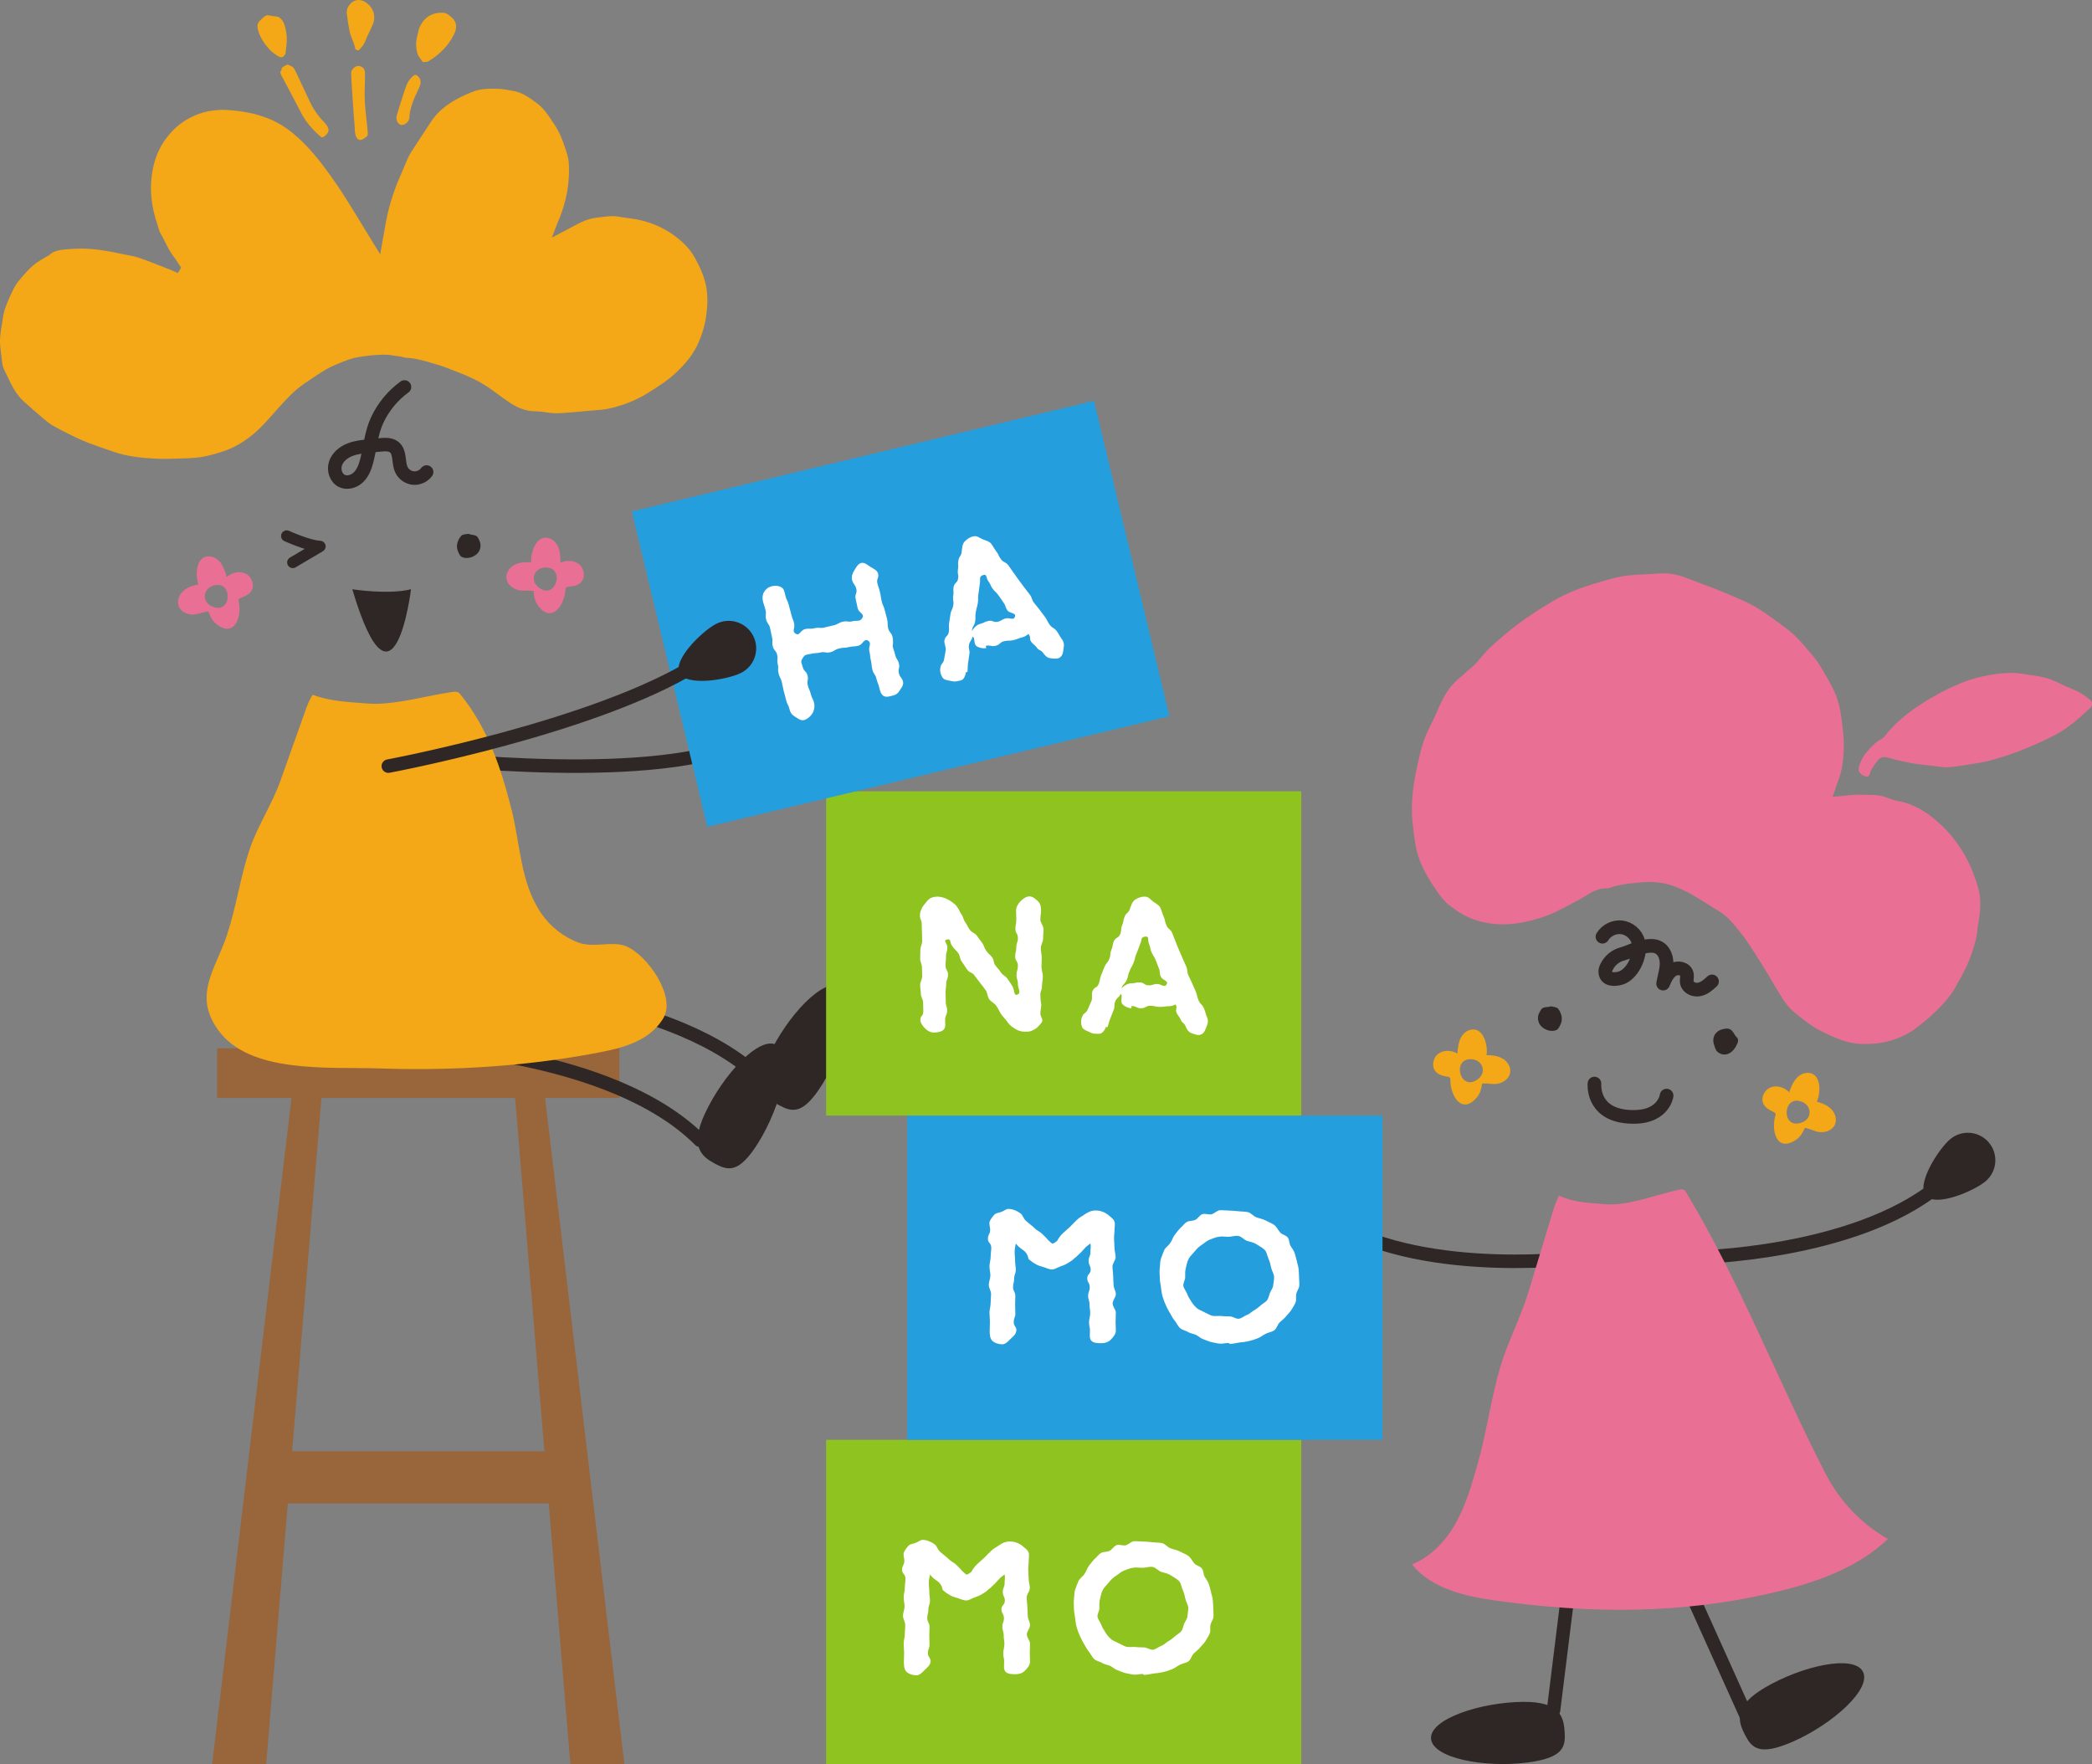 <?xml version="1.0" encoding="UTF-8"?>
<svg id="_レイヤー_2" data-name="レイヤー 2" xmlns="http://www.w3.org/2000/svg" viewBox="0 0 226.433 190.936">
  <rect x="0" y="0" width="226.433" height="190.936" fill="#808080" stroke="none"/>
  <defs>
    <style>
      .cls-1 {
        fill: #8fc31f;
      }

      .cls-1, .cls-2, .cls-3, .cls-4, .cls-5, .cls-6, .cls-7 {
        stroke-width: 0px;
      }

      .cls-2 {
        fill: #99653a;
      }

      .cls-3 {
        fill: #2f2725;
      }

      .cls-4 {
        fill: #259edd;
      }

      .cls-5 {
        fill: #f4a717;
      }

      .cls-8 {
        stroke-width: 1.463px;
      }

      .cls-8, .cls-9, .cls-10, .cls-11 {
        fill: none;
        stroke: #2f2725;
        stroke-linecap: round;
        stroke-linejoin: round;
      }

      .cls-9 {
        stroke-width: 1.48px;
      }

      .cls-10 {
        stroke-width: 1.463px;
      }

      .cls-11 {
        stroke-width: 1.219px;
      }

      .cls-6 {
        fill: #ea6f94;
      }

      .cls-7 {
        fill: #fff;
      }
    </style>
  </defs>
  <g id="_レイヤー_2-2" data-name="レイヤー 2">
    <g>
      <g>
        <rect class="cls-2" x="23.498" y="113.461" width="43.55" height="5.38"/>
        <g>
          <path class="cls-2" d="M31.582,118.591l-8.615,72.345h5.846l6-72.345s-3.538,0-3.231,0Z"/>
          <path class="cls-2" d="M58.965,118.591l8.615,72.345h-5.846s-6-72.345-6-72.345c0,0,3.538,0,3.231,0Z"/>
        </g>
        <rect class="cls-2" x="30.966" y="157.079" width="28.614" height="5.645"/>
      </g>
      <g>
        <path class="cls-3" d="M83.22,114.223c-1.68,3.619-.286,4.659,1.118,5.408s2.587,1.083,4.69-2.31c2.462-3.972,3.82-9.561,1.951-10.559-1.87-.997-5.792,3.225-7.758,7.461Z"/>
        <path class="cls-10" d="M52.001,106.852s21.128.66,30.702,10.234"/>
      </g>
      <g>
        <path class="cls-3" d="M76.287,120.554c-1.68,3.619-.286,4.659,1.118,5.408,1.404.749,2.587,1.083,4.69-2.31,2.462-3.972,3.82-9.561,1.951-10.559-1.87-.997-5.792,3.225-7.758,7.461Z"/>
        <path class="cls-10" d="M45.069,113.183s21.128.66,30.702,10.234"/>
      </g>
      <g>
        <path class="cls-3" d="M80.977,83.989c1.626-.24,2.75-1.753,2.51-3.38-.24-1.626-1.753-2.75-3.38-2.51-1.626.24-5.695,2.189-5.454,3.815s4.698,2.315,6.324,2.075Z"/>
        <path class="cls-10" d="M41.563,81.523s22.519,3.093,35.091.087"/>
      </g>
      <g>
        <path class="cls-10" d="M183.43,136.088s17.125-.248,26.309-7.694"/>
        <path class="cls-3" d="M211.075,123.308c1.256-1.061,3.134-.902,4.195.354,1.061,1.256.902,3.134-.354,4.195-1.256,1.061-5.409,2.822-6.469,1.566s1.373-5.054,2.629-6.115Z"/>
        <path class="cls-10" d="M171.618,136.093s-16.974,2.283-27.156-3.725"/>
        <path class="cls-3" d="M142.388,127.536c-1.399-.863-3.233-.429-4.096.97s-.429,3.233.97,4.096c1.399.863,5.766,1.993,6.63.594.863-1.399-2.104-4.796-3.503-5.66Z"/>
        <line class="cls-10" x1="172.241" y1="152.082" x2="168.151" y2="185.115"/>
        <path class="cls-3" d="M164.894,184.203c3.989-.032,4.36,1.668,4.461,3.255.101,1.588-.085,2.803-4.044,3.313-4.635.597-10.285-.479-10.419-2.594-.134-2.115,5.332-3.938,10.002-3.975Z"/>
        <line class="cls-10" x1="175.93" y1="156.667" x2="189.599" y2="187.015"/>
        <path class="cls-3" d="M191.016,182.668c-3.438,2.024-2.882,3.672-2.152,5.086.73,1.414,1.514,2.361,5.172.763,4.282-1.87,8.576-5.699,7.603-7.582-.972-1.883-6.598-.636-10.623,1.733Z"/>
        <path class="cls-3" d="M168.51,111.46c-.695.365-1.797-.145-1.989-.896-.12-.47-.049-.748.248-1.238.191-.315.48-.321.785-.336.133-.007.275-.089.394-.061.252.059.596.097.719.272.392.558.538,1.191.164,1.838-.089.153-.179.347-.321.422Z"/>
        <path class="cls-3" d="M187.779,112.02c.042.074.094.148.158.203.246.211.212.476.108.721-.101.239-.234.475-.399.675-.515.625-1.262.692-1.79.187-.183-.175-.247-.486-.335-.746-.254-.755.133-1.454.898-1.651.721-.186.972-.071,1.36.613Z"/>
        <path class="cls-6" d="M193.152,172.082c4.097-1.05,8.151-2.608,11.191-5.516-2.891-1.621-5.248-4.14-6.759-7.082-5.18-10.079-9.211-20.643-15.071-30.419-.067-.112-.142-.227-.257-.287-.147-.076-.324-.044-.485-.01-2.173.452-4.172,1.251-6.4,1.532-.591.074-1.208.079-1.807.028-1.661-.141-3.319-.191-4.811-.921-.362.67-.584,1.404-.805,2.132-.835,2.759-1.669,5.518-2.504,8.276-.855,2.826-2.288,5.483-3.092,8.256-.985,3.398-1.458,6.999-2.431,10.426-.612,2.155-1.232,4.333-2.318,6.292s-2.697,3.711-4.781,4.534c2.117,2.631,5.727,3.451,9.072,3.917,10.253,1.428,20.039,1.478,30.058-.865.4-.094.801-.191,1.201-.294Z"/>
        <path class="cls-6" d="M201.901,113.002c-.169,0-.34-.004-.511-.011-1.498-.063-2.869-.69-4.259-1.382-1.067-.531-1.989-1.268-2.998-2.107-.375-.312-.738-.738-1.141-1.341-.35-.524-.677-1.083-.993-1.624-.176-.301-.351-.602-.532-.899l-.109-.179c-.464-.763-.943-1.552-1.438-2.316l-.097-.151c-.418-.646-.85-1.315-1.344-1.931l-.21-.263c-.623-.786-1.268-1.598-2.195-2.159-.369-.223-.734-.453-1.099-.683-.759-.478-1.545-.972-2.357-1.401-1.223-.646-2.32-.987-3.453-1.073-.191-.015-.382-.022-.584-.022-.464,0-.91.038-1.363.08-1.01.093-2.084.217-3.144.606-0,0-.133-.002-.194-.002-.927,0-1.639.438-2.327.862-.219.135-.426.263-.638.374-.226.12-.452.241-.677.362-1.162.626-2.26,1.217-3.48,1.596-1.557.484-2.861.709-4.103.709-.223,0-.446-.008-.664-.023-1.753-.121-3.294-.674-4.58-1.644-.086-.065-.174-.128-.262-.191-.221-.159-.43-.309-.601-.482-.35-.357-.66-.728-.92-1.105-.885-1.281-1.864-2.791-2.276-4.505-.231-.959-.339-1.979-.444-2.965l-.018-.168c-.243-2.291.153-4.506.617-6.558.261-1.155.593-2.488,1.225-3.682.286-.539.535-1.1.776-1.643.212-.477.432-.971.671-1.438.497-.969,1.151-1.773,1.943-2.39.17-.132.323-.276.471-.415.062-.058.124-.116.187-.173l.03-.027.012-.016c.631-.45,1.116-1.023,1.586-1.577.343-.404.666-.786,1.038-1.118.885-.791,1.941-1.709,3.063-2.531,1.039-.761,2.193-1.516,3.529-2.309,1.448-.86,3.15-1.546,5.355-2.16l.315-.088c.752-.212,1.529-.43,2.293-.527.704-.089,1.435-.124,2.142-.157.486-.023.99-.047,1.486-.088.145-.012.288-.018.43-.018.828,0,1.68.189,2.762.612.475.186.952.365,1.429.543.632.237,1.286.482,1.919.739.933.378,2.031.834,3.094,1.348.542.262,1.121.608,1.822,1.09,1.084.745,1.893,1.337,2.623,1.922.741.593,1.35,1.309,1.994,2.067.124.146.248.292.373.437.878,1.018,1.492,2.168,2.142,3.385l.1.186c.49.915.81,1.97.979,3.224.151,1.118.322,2.385.266,3.625-.041.933-.149,2.153-.615,3.314-.097.24-.175.48-.258.734-.038.116-.077.234-.119.357l-.208.608.641-.052c.278-.023.545-.052.804-.08.465-.05.904-.098,1.325-.098.059,0,.117.001.176.003.206.007.413.009.62.012.882.01,1.715.02,2.5.374.362.163.742.244,1.11.321.204.043.397.084.583.137,1.449.417,2.772,1.245,4.163,2.606,1.777,1.737,3.019,3.869,3.798,6.517.33,1.123.347,2.361.053,3.898-.057.301-.094.574-.113.834-.053.751-.284,1.461-.529,2.213l-.109.338c-.372,1.163-.987,2.255-1.581,3.311l-.21.373c-.371.664-.91,1.352-1.647,2.104-.722.736-1.555,1.464-2.475,2.164-1.558,1.184-3.432,1.785-5.572,1.785h0Z"/>
        <path class="cls-6" d="M202.071,84.063c-.06,0-.131-.015-.209-.046-.652-.254-.817-.603-.587-1.247.195-.546.413-.953.666-1.245l.085-.098c.491-.567.954-1.103,1.59-1.418.187-.093.311-.249.401-.363,1.385-1.74,3.23-3.173,5.979-4.645,1.721-.921,3.195-1.494,4.642-1.8,1.195-.253,2.109-.366,2.964-.366.476,0,.92.036,1.356.108.265.044.533.082.8.12.8.113,1.554.219,2.268.501.381.151.765.332,1.136.508.203.096.407.192.612.285.157.071.317.137.477.203.307.127.598.246.863.4.463.27.864.562,1.191.87.082.078.13.204.13.346,0,.165-.063.322-.169.422-1.184,1.114-2.466,2.264-3.963,3.026-2.255,1.147-4.512,2.037-6.706,2.645-.832.23-1.72.363-2.578.492-.304.046-.608.091-.911.141-.323.053-.661.083-1.019.115-.163.015-.331.03-.505.047l-.773-.096c-.654-.082-1.334-.166-2.016-.239-1.207-.129-2.411-.445-3.575-.751l-.052-.014c-.057-.015-.118-.022-.182-.022-.213,0-.503.089-.674.287-.23.267-.447.57-.704.983-.089.143-.137.291-.18.422-.021.063-.041.127-.067.187-.108.243-.234.243-.288.243Z"/>
        <path class="cls-9" d="M173.447,101.386c.424-.704,1.283-1.119,2.098-1.012.815.107,1.539.728,1.767,1.518.248.855.003,1.82-.409,2.584-.301.558-.844,1.189-1.463,1.378-.62.189-1.642.252-1.689-.662-.01-.185.057-.365.139-.531.348-.707.951-1.207,1.696-1.409.735-.199,1.419-.59,2.173-.754.603-.131,1.271-.227,1.806.08.606.348.846,1.12.82,1.819-.026.699-.262,1.372-.371,2.063.24-.567.511-1.171,1.038-1.49.527-.319,1.378-.155,1.523.444.073.303-.049.625.006.932.1.551.762.851,1.313.75s1.003-.486,1.408-.873"/>
        <path class="cls-5" d="M190.882,119.513c.209.395.623.633,1.031.814.101.045.213.098.254.201.033.084.008.178-.017.265-.451,1.574.141,3.998,2.262,2.564.447-.302.736-.787.947-1.283.604.092,1.115.452,1.729.469.532.015,1.101-.189,1.405-.613.033-.046.063-.095.089-.146.281-.546.085-1.246-.333-1.695-.418-.449-1.013-.69-1.605-.851.466-.985.518-3.242-1.123-3.111-.493.039-.929.36-1.224.757-.295.397-.471.868-.642,1.332-.514-.53-1.336-.793-2.02-.516-.684.276-1.097,1.161-.752,1.813ZM195.036,119.251c.005.002.011.004.016.006,1.06.435,1.105,1.78.032,2.214-2.324.941-2.19-3.066-.049-2.221Z"/>
        <path class="cls-5" d="M155.421,116.02c.307.324.77.442,1.212.508.11.016.232.037.298.126.054.072.056.17.055.26-.013,1.637,1.208,3.813,2.867,1.864.349-.411.498-.956.569-1.491.607-.074,1.195.136,1.791-.012.516-.128,1.01-.477,1.189-.968.019-.053.035-.108.047-.165.124-.601-.252-1.223-.775-1.544-.523-.321-1.161-.393-1.775-.39.184-1.074-.37-3.262-1.916-2.696-.465.17-.799.596-.977,1.058-.178.462-.221.963-.262,1.456-.637-.372-1.5-.405-2.085.044-.585.449-.745,1.413-.238,1.949ZM159.352,114.653c.006.001.012.001.017.002,1.138.135,1.542,1.418.625,2.124-1.986,1.53-2.932-2.366-.642-2.126Z"/>
        <path class="cls-9" d="M180.389,118.584s-.325,2.603-4.23,2.278c-3.905-.325-3.579-3.579-3.579-3.579"/>
      </g>
      <g>
        <path class="cls-3" d="M49.907,60.234c.657.409,1.777-.012,2.021-.737.152-.454.102-.732-.154-1.235-.165-.324-.448-.35-.747-.388-.13-.016-.264-.108-.383-.089-.252.04-.593.052-.727.215-.426.521-.616,1.132-.295,1.795.076.157.151.354.285.438Z"/>
        <g>
          <path class="cls-5" d="M9.612,47.95c-.217-.084-.433-.171-.646-.262-1.126-.482-2.23-1.067-3.177-1.578-.371-.2-.722-.496-1.062-.782l-.11-.092c-.627-.526-1.288-1.103-2.021-1.764-.576-.519-1.058-1.206-1.515-2.16-.085-.178-.173-.355-.26-.531-.14-.282-.28-.563-.409-.85-.075-.167-.129-.35-.155-.529-.056-.391-.102-.784-.147-1.177-.024-.207-.048-.414-.074-.62-.101-.818.021-1.636.154-2.404.028-.164.053-.329.078-.495.068-.453.132-.88.269-1.275.263-.756.612-1.552,1.037-2.367.2-.383.512-.743.813-1.091l.093-.107c.543-.63,1.023-1.127,1.598-1.509.238-.158.482-.301.74-.452.1-.059.2-.117.3-.177.048-.016.12-.045.188-.109.576-.541,1.332-.595,2.134-.653l.263-.019c1.548-.122,3.18.032,5.29.5.231.051.464.095.698.138.456.085.887.164,1.297.302.462.154.95.332,1.582.576.283.109.566.22.848.332.284.112.568.224.853.334l.05.019c.142.055.279.117.417.179.068.031.137.062.205.092l.311.136.349-.598-.134-.198c-.069-.103-.137-.206-.204-.31-.153-.235-.311-.478-.49-.709-.373-.482-.644-1.021-.93-1.593-.165-.329-.336-.67-.528-.998-.069-.118-.112-.276-.157-.443-.029-.107-.058-.215-.094-.318-.709-2.036-.897-3.94-.574-5.821.24-1.399.747-2.614,1.508-3.612.762-.998,1.611-1.726,2.596-2.224,1.266-.641,2.575-.91,4-.825,1.645.099,3.066.387,4.343.88l.148.058c.924.372,1.822.916,2.67,1.619,1.617,1.341,2.884,2.973,4.012,4.538,1.145,1.587,2.179,3.286,3.18,4.93l.144.237c.346.569.695,1.136,1.049,1.712l1.013,1.649.31-1.775c.098-.57.196-1.133.301-1.695.323-1.725.854-3.427,1.579-5.058.119-.267.231-.538.342-.808.118-.286.237-.573.364-.856.128-.286.286-.619.482-.924.494-.769.998-1.532,1.501-2.296l.636-.967c.681-1.037,1.666-1.863,3.101-2.6.392-.201.83-.395,1.377-.611.834-.329,1.711-.368,2.771-.327.448.017.894.097,1.366.181l.272.048c.235.041.464.105.699.195.668.258,1.247.676,1.934,1.196.631.477,1.061,1.119,1.517,1.798.088.132.177.263.267.394.685.995,1.074,2.158,1.413,3.265.23.751.22,1.524.185,2.384-.067,1.659-.472,3.322-1.237,5.086-.048.109-.09.221-.144.364l-.094.248-.366.949,1.131-.598c.114-.061.201-.107.289-.152.22-.113.438-.23.656-.347.481-.258.978-.525,1.478-.734.634-.264,1.322-.339,2.051-.418.165-.018.33-.036.494-.056.485-.06.965.005,1.411.085.267.047.537.082.797.116.305.039.592.076.879.132.632.123,1.245.298,1.82.52.873.337,1.687.793,2.418,1.354.907.696,1.534,1.376,1.974,2.141.661,1.149,1.066,2.129,1.273,3.085.209.963.219,2.034.03,3.371-.147,1.043-.453,2.057-.935,3.099-.558,1.207-1.448,2.165-2.16,2.864-.979.96-2.164,1.7-3.21,2.352-1.287.802-2.733,1.377-4.299,1.709-.442.094-.897.127-1.378.163-.179.013-.359.027-.537.043l-.116.011c-.894.082-1.819.168-2.728.233-.561.04-1.163.063-1.759-.038-.486-.083-.948-.128-1.373-.134-.533-.008-1.064-.112-1.578-.311-.352-.136-.709-.321-1.06-.549-.548-.357-1.09-.754-1.614-1.138-.157-.115-.314-.23-.471-.344-.996-.723-2.135-1.314-3.692-1.915-.101-.039-.484-.184-.484-.184l-.612-.239c-.258-.1-.565-.214-.888-.308-.19-.055-.379-.113-.568-.17-.957-.29-1.946-.589-3.001-.637-.101-.005-.217-.035-.341-.068-.121-.032-.246-.065-.383-.083-.148-.019-.296-.041-.445-.063-.458-.068-.932-.139-1.413-.124-.855.027-1.754.119-2.672.275-.6.101-1.183.33-1.698.532-.578.227-1.189.476-1.75.807-.719.424-1.417.899-2.091,1.359l-.276.188c-1.085.737-1.951,1.704-2.788,2.639,0,0-.435.486-.568.636-.732.824-1.488,1.676-2.36,2.356-1.013.79-1.995,1.335-3,1.665-.816.268-1.787.559-2.803.678-.498.058-1.0.081-1.601.096-.211.005-.421.012-.632.019-.724.023-1.473.047-2.199.011-1.533-.075-3.165-.221-4.71-.768-.302-.107-.606-.211-.909-.315-.567-.194-1.153-.395-1.717-.613l-0-0Z"/>
          <path class="cls-5" d="M45.781,6.719c-.011-.006-.024-.016-.028-.021-.05-.071-.107-.146-.164-.221-.172-.227-.334-.442-.402-.659-.166-.534-.194-1.111-.082-1.667.049-.243.108-.484.167-.725.025-.103.051-.206.075-.31.472-1.194,1.348-1.78,2.605-1.74.101.003.198.023.296.061.255.098.487.311.693.499.502.459.56,1.08.172,1.845-.585,1.153-1.483,2.086-2.746,2.853-.104.063-.311.073-.494.082l-.091.005Z"/>
          <path class="cls-5" d="M38.608,5.412c-.102-.039-.145-.093-.15-.108-.061-.383-.2-.728-.335-1.061-.118-.293-.23-.571-.285-.859-.14-.737-.243-1.394-.315-2.008-.012-.104.021-.235.05-.352.012-.046.022-.089.03-.128.34-.753.996-1.069,1.679-.805.132.051.261.123.384.214.677.504.947,1.167.801,1.969-.032.177-.106.356-.174.509-.099.223-.204.444-.308.664-.174.369-.354.751-.51,1.139-.126.312-.356.554-.599.809l-.032.034c-.018.013-.113.028-.236-.019Z"/>
          <path class="cls-5" d="M30.23,6.147c-.031-.012-.061-.026-.086-.041-.44-.267-.756-.515-.996-.78-.688-.759-1.085-1.463-1.251-2.214-.081-.366-.016-.627.21-.847.045-.043.089-.088.133-.133.118-.119.229-.232.349-.319.192-.14.316-.182.458-.154.26.051.523.085.777.117.091.012.181.023.272.036.259.144.443.333.577.593.183.354.247.75.316,1.169l.008.05c.099.61.022,1.212-.059,1.849-.015.114-.029.229-.043.343-.011.094-.182.295-.341.372-.036.017-.174.018-.324-.04h0Z"/>
          <path class="cls-5" d="M34.807,14.854c-.032-.013-.088-.042-.168-.114-.935-.839-1.579-1.629-2.025-2.486l-.201-.385c-.623-1.197-1.268-2.436-1.925-3.643-.192-.352-.154-.458-.084-.559l.065-.093.01-.113c.011-.132.057-.177.328-.323.052-.028.105-.057.155-.086.094-.056.16-.069.324-.006.076.029.154.068.236.109.203.102.309.222.437.496.318.681.64,1.361.961,2.04.223.471.446.941.667,1.413.284.603.658,1.157,1.084,1.669.459.551,1.348,1.164.59,1.859-.046.043-.091.086-.143.122-.207.141-.274.115-.311.101Z"/>
          <path class="cls-5" d="M38.837,15.121c-.105-.045-.202-.145-.286-.321-.175-.368-.139-.827-.173-1.216-.089-1.032-.158-2.086-.225-3.105l-.04-.599c-.043-.646-.087-1.314-.106-1.968-.006-.223.133-.462.362-.624.205-.145.438-.194.609-.128.405.168.536.322.531.91-.003.303-.01.605-.018.908-.016.652-.033,1.325-.003,1.993.029.648.103,1.298.174,1.926.037.321.073.641.104.962l.004.044c.025.26.049.505.029.734-.005.02-.041.082-.078.113-.289.24-.613.488-.884.371Z"/>
          <path class="cls-5" d="M43.269,13.463c-.351-.225-.419-.644-.309-1.022.169-.582.357-1.17.556-1.792.082-.256.167-.52.254-.795.02-.049.049-.135.082-.229.077-.224.163-.478.288-.701.153-.274.361-.529.586-.716.152-.127.259-.109.335-.08.072.028.148.083.22.16.373.4.238.875.123,1.123-.055.119-.111.238-.167.357-.243.515-.487,1.034-.657,1.579-.081.26-.152.523-.208.79-.053.253-.029.57-.106.809-.109.34-.644.742-.997.516Z"/>
        </g>
        <path class="cls-8" d="M43.782,41.886c-1.269.915-2.292,2.164-2.954,3.58-.658,1.408-.75,2.93-1.136,4.417-.165.637-.403,1.28-.867,1.746s-1.203.711-1.801.436c-.666-.306-.941-1.181-.717-1.879s.843-1.213,1.521-1.491,1.42-.353,2.15-.425c.389-.039.779-.077,1.168-.116.53-.052,1.122-.087,1.533.251.664.546.405,1.626.758,2.41.228.506.738.873,1.29.928s1.125-.202,1.449-.652"/>
      </g>
      <path class="cls-6" d="M26.592,62.09c-.662-.326-1.502-.124-2.053.366-.137-.475-.278-.958-.543-1.376-.265-.418-.676-.77-1.165-.845-1.628-.251-1.741,2.003-1.349,3.019-.602.117-1.214.313-1.664.731-.45.417-.697,1.101-.457,1.666.023.053.049.104.078.152.272.446.825.691,1.356.715.613.028,1.149-.293,1.758-.34.174.51.427,1.016.85,1.35,2.009,1.586,2.779-.788,2.445-2.39-.018-.088-.036-.184.003-.266.048-.1.163-.144.268-.182.42-.151.851-.358,1.088-.736.392-.625.045-1.538-.616-1.864ZM22.873,65.597c-1.038-.512-.894-1.85.195-2.206.006-.002.011-.004.017-.005,2.198-.685,2.036,3.321-.212,2.211Z"/>
      <path class="cls-6" d="M62.736,61.12c-.55-.491-1.414-.522-2.076-.198-.005-.495-.011-.997-.154-1.471-.143-.474-.445-.923-.896-1.127-1.5-.679-2.214,1.462-2.11,2.547-.612-.049-1.253-.024-1.799.258-.545.282-.967.874-.887,1.483.007.057.019.113.035.168.143.503.61.887,1.115,1.053.583.192,1.185.026,1.785.144.031.538.139,1.093.457,1.528,1.511,2.067,2.888-.014,2.996-1.647.006-.09.015-.187.074-.255.073-.084.196-.095.307-.104.445-.033.916-.117,1.246-.418.545-.497.456-1.47-.094-1.961ZM58.213,63.501c-.862-.772-.366-2.022.78-2.073.006-0.0.012-0.0.017-.001,2.301-.071,1.071,3.745-.797,2.073Z"/>
      <path class="cls-3" d="M38.132,63.778s3.895.615,6.354,0c0,0-1.845,15.168-6.354,0Z"/>
      <path class="cls-5" d="M63.703,114.125c3.07-.558,6.443-1.145,8.11-3.947,1.368-2.299-1.717-6.851-4.117-7.787-1.46-.57-3.396.236-5.056-.362-1.637-.59-3.087-1.762-4.036-3.138-2.297-3.328-2.289-7.57-3.24-11.289-1.145-4.479-2.5-8.668-5.513-12.426-.082-.102-.173-.207-.309-.263-.174-.071-.378-.046-.565-.019-2.514.361-4.812,1.039-7.395,1.245-.685.055-1.403.046-2.102-.012-1.938-.162-3.869-.242-5.63-.929-.398.595-.632,1.252-.864,1.903-.877,2.466-1.754,4.932-2.631,7.399-.898,2.526-2.475,4.888-3.315,7.368-1.03,3.039-1.457,6.271-2.472,9.335-1.221,3.688-3.686,6.424-.991,10.237,3.414,4.83,12.083,4.018,17.421,4.201,7.14.245,14.293-.124,21.316-1.277.462-.076.925-.155,1.387-.239Z"/>
      <rect class="cls-1" x="89.416" y="155.838" width="51.431" height="35.098"/>
      <rect class="cls-4" x="98.207" y="120.742" width="51.431" height="35.098"/>
      <rect class="cls-1" x="89.416" y="85.646" width="51.431" height="35.098"/>
      <rect class="cls-4" x="71.765" y="48.892" width="51.431" height="35.098" transform="translate(-12.785 24.509) rotate(-13.457)"/>
      <g>
        <path class="cls-3" d="M80.212,72.833c1.468-.741,2.057-2.531,1.316-3.999s-2.531-2.057-3.999-1.316c-1.468.741-4.714,3.873-3.973,5.34s5.188.715,6.656-.026Z"/>
        <path class="cls-10" d="M42.031,82.921s22.345-4.166,33.328-10.983"/>
      </g>
      <path class="cls-11" d="M31.031,58.011s2.401,1.09,3.606,1.128l-2.946,1.739"/>
      <g>
        <path class="cls-7" d="M94.968,63.14c.114.478.162.466.282.968.114.478.066.489.186.99.114.477.21.455.324.932.12.501.144.495.258.973.12.501 0.0.53.115,1.008.114.478.353.42.473.922,0,0,.114.477.013,1.006.12.501.168.49.282.968.114.478.281.438.402.939.114.478-.125.535-.011,1.012.12.501.335.45.449.928.086.358-.173.647-.355.943-.182.296-.368.467-.726.552-.358.085-.729.225-1.025.043s-.387-.564-.473-.922c-.12-.501-.191-.484-.306-.962-.12-.501-.311-.456-.431-.957-.12-.501-.048-.519-.163-.996-.12-.501-.048-.519-.168-1.02-.115-.478.3-.855-.144-1.127s-.552.435-1.054.555-.524.024-1.026.145c-.501.12-.524.024-1.049.15-.501.12-.462.287-.963.407-.501.12-.553-.095-1.054.025s-.524.024-1.05.15c-.501.12-.602.018-.874.461-.278.42-.112.481.002.959.12.501.406.433.526.934.12.501-.095.553.02,1.03.12.501.215.479.335.98.114.478.234.449.354.95.092.382-.003.834-.184,1.13s-.554.637-.913.723c-.382.092-.736-.228-1.032-.409s-.454-.422-.546-.803c-.114-.478-.234-.449-.354-.951-.114-.477-.258-.973-.258-.973-.114-.478-.09-.483-.205-.961-.12-.501-.239-.473-.354-.95-.12-.501.023-.536-.091-1.013-.114-.477.053-.517-.067-1.019-.114-.478-.353-.42-.467-.898-.12-.501.023-.536-.091-1.013-.114-.478-.09-.483-.21-.985-.114-.478-.305-.432-.426-.933-.114-.478.053-.518-.061-.995-.12-.501-.168-.49-.282-.968-.086-.358-.046-.721.135-1.017.182-.296.458-.513.84-.605.358-.086.745-.052,1.041.13.296.182.334.551.419.909.12.501.239.473.365.998.12.501.144.496.264.997.126.525.197.508.317,1.01.12.501-.282.825.162,1.097s.492-.37,1.017-.496c.501-.12.536.023,1.037-.097s.541.047,1.043-.073q.525-.126,1.027-.246c.501-.12.467-.263.968-.383.501-.12.547.071,1.049-.049s.803.085,1.076-.358c.272-.444-.382-.54-.502-1.042-.12-.501-.096-.507-.222-1.032-.12-.501.19-.576.07-1.077-.126-.525-.341-.474-.46-.975-.086-.358.055-.72.237-1.016.182-.296.406-.728.764-.814s.718.257,1.014.439c.296.181.717.358.803.717.114.478-.196.552-.076,1.053Z"/>
        <path class="cls-7" d="M115.129,70.105c-.045.339-.062.797-.362,1.021-.294.247-.746.153-1.109.114-.339-.045-.551-.297-.774-.597-.258-.342-.427-.201-.661-.549-.259-.342-.348-.295-.601-.614-.259-.342.012-.584-.331-.855-.145.136-.384.294-.599.345-.501.12-.484.191-.986.312-.501.12-.53 0-1.031.121-.478.114-.415.377-.916.497-.501.12-.559-.119-1.06.001l.057.239c-.334.08-.762-.02-1.028-.183-.266-.164-.238-.574-.318-.908-.017-.072-.124-.096-.141-.168-.088.475-.296.449-.385.925-.083.499.126.525.037,1.001-.082.5-.058.494-.141.993-.064.47-.011.482-.075.952l-.154-.013c-.039.261-.119.559-.3.753-.18.195-.484.192-.747.254-.167.04-.327.002-.511-.029-.375-.087-.779-.091-.973-.373-.194-.282-.32-.706-.233-1.08.059-.494.313-.378.408-.931.057-.291.102-.63.171-.975.045-.339-.195-.71-.145-1.025.095-.553.38-.419.468-.895.083-.5-.024-.524.04-.994.088-.476.059-.493.147-.969.083-.499.219-.456.302-.956.088-.475-.073-.513-.008-.982.088-.476-.019-.501.04-.994.088-.475.403-.425.491-.9s-.096-.507-.013-1.007c.088-.475-.043-.494.045-.97.083-.499.32-.455.355-.943.051-.315.043-.768.296-1.081.241-.26.583-.519.995-.592.382-.092.677.192.985.32.362.141.736.228.924.486.3.408.252.419.551.827.294.385.21.455.504.839.3.408.492.261.786.645.299.408.275.414.575.822q.27.39.569.798.294.384.593.792.294.384.588.768c.294.384.168.49.468.898.294.384.318.378.612.762q.294.384.593.792c.27.39.204.431.504.839.294.384.444.272.738.656.3.408.258.443.528.833.247.294.303.634.234.979ZM109.036,66.06c-.27-.39-.138-.472-.432-.856-.264-.366-.246-.396-.54-.78-.264-.366-.331-.325-.625-.709-.264-.366-.18-.437-.474-.821-.264-.366-.117-.805-.559-.649-.49.168-.254.415-.355.944-.082.499-.053.517-.135,1.017-.106.505 0.0.53-.076,1.053-.083.499-.136.487-.219.986-.101.529.007.554-.076,1.053-.106.505-.315.479-.338,1.015.17-.344.513-.703.919-.8.454-.109.425-.228.885-.312.459-.085.528.202.982.093.453-.108.419-.251.873-.36.43-.103.843.253.99-.187.142-.463-.527-.303-.821-.687Z"/>
      </g>
      <g>
        <path class="cls-7" d="M112.901,101.593c0,.344-.245.688-.245,1.031s.098.687.098,1.031-.024.688-.024,1.007c0,.344.147.688.147,1.007,0,.393-.098.737-.098,1.031,0,.614-.197.516-.172,1.007,0,0,0,.516.098,1.031,0,.491-.098.491-.098,1.007,0,.245.294.565.196.81-.098.246-.344.442-.516.638-.172.172-.442.295-.663.393-.245.098-.516.074-.761.074-.417,0-.737-.147-1.056-.344-.344-.197-.589-.442-.81-.761-.295-.417-.295-.319-.638-.786-.172-.245-.294-.589-.515-.884-.172-.295-.565-.442-.761-.712-.221-.295-.196-.712-.368-.958-.344-.491-.319-.417-.614-.81-.295-.417-.319-.393-.614-.81-.295-.417-.516-.246-.81-.663-.295-.417-.27-.417-.565-.835-.295-.393-.123-.54-.393-.933-.295-.417-.393-.368-.663-.786-.295-.393-.074-.81-.565-.688-.467.123.049.368.049.859s-.147.491-.147.982c0,.491-.049.491-.049.982s.27.491.27.982c0,.491-.197.491-.197.982,0,.467-.073.467-.073.958s.024.491.024.982c0,.491.147.491.147.982s-.221.491-.221.982c0,.368.098.81-.147,1.056-.246.245-.663.319-1.056.319-.368,0-.688-.172-.933-.417-.246-.245-.54-.589-.54-.958,0-.466.319-.368.319-.933,0-.295-.024-.589-.024-.958,0-.295-.246-.614-.246-.933,0-.319-.073-.638-.073-.958,0-.295.221-.614.221-.933,0-.319-.025-.638-.025-.958,0-.319-.196-.638-.196-.933,0-.319.024-.638.024-.933,0-.368.197-.688.197-.958,0-.565-.025-.467-.025-.933,0-.466-.025-.466-.025-.933s-.196-.467-.196-.933c0-.442.246-.958.614-1.35.147-.197.344-.442.565-.54.246-.123.565-.147.81-.147.417.025.786.172,1.105.344.319.196.688.417.908.737.294.368.221.442.491.835.27.368.147.467.417.859.27.393.221.442.491.81.294.393.466.27.761.638.27.393.295.393.565.761.27.393.172.467.442.859s.344.344.638.712c.27.393.098.516.368.908.295.368.319.344.589.737s.417.295.688.663c.294.393.54.81.54.81.27.368.123,1.105.565.933.442-.196.049-.638.049-1.129,0-.516-.147-.516-.147-1.007s.147-.491.147-1.007c0-.491-.295-.491-.295-.982,0-.491.123-.491.123-1.007,0-.491.172-.491.172-.982,0-.516-.27-.516-.27-1.007s.098-.491.098-.982c0-.515-.025-.515-.025-1.007,0-.368.221-.737.467-.982.246-.246.589-.54.982-.54.368,0,.712.319.958.565.245.246.294.589.294.958,0,.516-.073.393-.073,1.031,0,.27.344.638.344,1.007,0,.319-.049.663-.049,1.007Z"/>
        <path class="cls-7" d="M130.617,111.046c-.123.319-.246.761-.589.908-.344.172-.761-.024-1.105-.147-.319-.123-.467-.417-.614-.761-.172-.393-.368-.295-.516-.688-.172-.393-.27-.368-.442-.737-.172-.393.147-.565-.123-.908-.172.098-.442.197-.663.197-.516,0-.516.073-1.031.073s-.516-.123-1.031-.123c-.491,0-.491.27-1.007.27-.515,0-.515-.246-1.031-.246v.246c-.344,0-.737-.197-.958-.417s-.098-.614-.098-.958c0-.073-.098-.123-.098-.196-.196.442-.393.368-.589.81-.197.467,0,.54-.197.982-.196.467-.172.467-.368.933-.172.442-.123.467-.295.908l-.147-.049c-.098.246-.246.516-.467.663s-.516.074-.786.074c-.172,0-.319-.074-.491-.147-.344-.172-.737-.27-.859-.589s-.147-.761.025-1.105c.172-.467.393-.295.614-.81.123-.27.245-.589.393-.908.123-.319-.025-.737.098-1.031.221-.516.467-.319.663-.761.197-.467.098-.516.27-.958.196-.442.172-.466.368-.908.196-.466.319-.393.516-.859.196-.442.049-.516.221-.958.196-.442.098-.491.27-.958.197-.442.491-.319.688-.761.196-.442.024-.515.221-.982.196-.442.074-.491.27-.933.196-.466.417-.368.565-.835.123-.294.221-.737.54-.982.295-.197.688-.368,1.105-.344.393,0,.614.344.884.54.319.221.663.393.786.688.196.467.147.467.344.933.196.442.098.491.295.933.196.467.417.368.614.81.196.467.172.467.368.933q.172.442.368.908.197.442.393.908.197.442.393.884c.197.442.049.516.246.982.197.442.221.442.417.884q.196.442.393.908c.172.442.098.467.294.933.197.442.368.368.565.81.197.467.147.491.319.933.172.344.147.687,0,1.007ZM125.633,105.693c-.172-.442-.024-.491-.221-.933-.172-.417-.147-.442-.344-.884-.172-.417-.245-.393-.442-.835-.172-.417-.073-.466-.27-.908-.172-.417.074-.81-.393-.761-.516.049-.344.344-.565.835-.196.467-.172.491-.368.958-.221.467-.123.516-.319,1.007-.196.467-.245.442-.442.908-.221.491-.123.54-.319,1.007-.221.467-.417.393-.565.908.246-.295.663-.565,1.08-.565.467,0,.467-.123.933-.098.467.024.467.319.933.319.466,0,.466-.147.933-.147.442,0,.761.442,1.007.049.246-.417-.442-.417-.638-.859Z"/>
      </g>
      <g>
        <path class="cls-7" d="M120.431,141.062c0,.368.344.712.344.982,0,.614-.024.516-.024,1.007,0,.491.024.491.024.982,0,.393-.319.737-.565.982-.245.246-.589.368-.982.368-.368,0-.835,0-1.08-.246-.27-.246-.172-.712-.172-1.105,0-.467-.098-.417-.098-.933,0-.319.123-.638.123-.957,0-.516-.074-.467-.074-.933,0-.491-.147-.491-.147-.958,0-.466.172-.466.172-.933,0-.491-.27-.491-.27-.958s.368-.467.368-.933c0-.467-.221-.467-.221-.958,0-.467.196-.467.196-.933,0-.466.074-.491,0-.958-.123.098-.344.27-.466.368-.221.221-.417.466-.589.638-.368.368-.663.614-.663.589-.197.221-.467.393-.737.54-.246.172-.54.27-.81.368-.294.098-.589.319-.884.319-.319,0-.638-.172-.908-.246-.294-.098-.638-.172-.884-.344-.27-.147-.54-.344-.761-.54,0,0-.049-.467-.393-.81-.172-.172-.442-.319-.663-.515-.123-.123-.172-.197-.319-.344-.073.467-.123.467-.123.933,0,.467.049.467.049.958,0,.467.073.467.073.933,0,.466-.172.466-.172.957,0,.467-.123.467-.123.933s.246.467.246.958c0,.466-.024.466-.024.933s.024.467.024.958c0,.467-.172.467-.172.933,0,.467.295.467.295.933h-.025c0,.393-.393.663-.638.908-.246.245-.516.565-.884.565-.393,0-.835-.147-1.08-.393-.246-.246-.27-.688-.27-1.08,0-.491.025-.368.025-.982,0-.294-.049-.638-.049-1.007,0-.295.123-.638.123-.982,0-.319.049-.663.049-1.007,0-.319-.246-.663-.246-.982,0-.344.172-.688.172-1.007,0-.344-.098-.663-.098-.982,0-.368.123-.688.123-1.007,0-.368.073-.712.073-.982,0-.614-.368-.516-.368-1.007s.246-.491.246-.982c0-.294-.147-.638-.049-.908.123-.27.344-.565.54-.761.221-.172.516-.172.737-.27.27-.098.516-.319.737-.319.442,0,.933.196,1.326.491.221.147.27.491.565.786.295.27.688.54,1.007.859.221.221.54.344.737.54.368.344.614.614.589.614.344.319.491.467.516.467.025,0,.221,0,.565-.319,0,0,.197-.442.638-.835.221-.221.516-.442.761-.687.27-.27.516-.54.737-.737.295-.295.54-.368.761-.54.417-.294.786-.466,1.228-.466.221,0,.491.024.737.123.221.073.442.196.663.368.196.196.54.393.638.663.123.27.025.638.025.933,0,.491-.049.368-.049.982,0,.295.049.614.049,1.007,0,.295.123.638.123.982,0,.319-.344.663-.344,1.007,0,.319.073.663.073.982,0,.344.049.688.049,1.007,0,.344.245.663.245.982,0,.368-.344.687-.344,1.007Z"/>
        <path class="cls-7" d="M140.311,140.031c-.074.295.025.638-.074.908-.098.295-.294.54-.442.81-.147.246-.368.467-.565.688-.196.27-.466.442-.712.688-.245.221-.319.663-.589.859-.27.196-.638.221-.958.393-.295.147-.54.368-.884.491-.294.123-.614.221-.957.295-.319.073-.663.123-1.007.147-.319.049-.663.147-1.007.147-.049,0-.098-.098-.147-.098-.319,0-.638.098-.933.074-.319-.025-.638-.123-.933-.172-.295-.074-.589-.221-.884-.319-.295-.098-.516-.344-.786-.467s-.614-.147-.859-.319c-.27-.147-.614-.197-.859-.417-.221-.196-.344-.516-.54-.761-.196-.221-.344-.491-.491-.761-.196-.319-.344-.614-.491-.933-.147-.319-.27-.638-.368-.982-.098-.344-.123-.663-.172-1.031-.049-.344-.123-.663-.123-1.007,0-.344-.049-.688,0-1.007.049-.344.024-.688.123-1.007.098-.319.246-.638.368-.957.147-.295.491-.491.663-.786.196-.27.27-.614.491-.884.197-.245.368-.491.589-.712.245-.196.417-.491.687-.638.246-.172.663-.098.933-.245.27-.123.467-.516.761-.614.295-.098.663.073.958.024.319-.073.589-.393.884-.442.319-.024.638.025.933.025.344,0,.712.049,1.08.073.319.049.712.025,1.056.098.344.073.589.442.933.565.319.123.688.172,1.007.344.295.172.638.27.933.491.27.196.417.589.663.835.221.221.614.27.786.516.196.245.147.614.295.884.147.246.344.491.442.761.098.295.172.589.245.884.049.294.172.564.197.884.024.295.049.589.049.884,0,.319.049.614.025.933-.025.295-.27.565-.319.859ZM137.586,137.208c-.074-.368-.147-.663-.295-.982-.147-.368-.197-.761-.417-.958-.294-.27-.614-.417-.908-.614-.319-.197-.663-.246-.982-.344-.344-.123-.614-.491-.958-.54s-.737.098-1.105.098c-.319,0-.663-.074-1.031,0-.319.049-.663.196-.982.319-.319.123-.565.393-.859.565-.295.197-.516.417-.712.663-.221.295-.516.516-.663.81-.172.319-.246.663-.319,1.007-.098.344-.073.663-.073,1.031,0,.294-.246.614-.197.908.049.295.27.54.393.835.098.27.246.54.417.786.172.294.368.54.614.761.221.221.54.295.835.467.27.123.54.294.859.393.294.073.614,0,.982.024.295.049.589.025.933.049.344,0,.663.295.958.246.319-.025.589-.295.859-.393.295-.098.516-.344.761-.491.27-.147.491-.319.712-.516.221-.221.516-.344.712-.565.147-.172.221-.467.319-.786.098-.27.319-.516.368-.835.024-.295.098-.589.098-.908,0-.344-.246-.688-.319-1.031Z"/>
      </g>
      <g>
        <path class="cls-7" d="M111.143,176.888c0,.368.344.712.344.982,0,.614-.024.516-.024,1.007,0,.491.024.491.024.982,0,.393-.319.737-.565.982-.245.246-.589.368-.982.368-.368,0-.835,0-1.08-.246-.27-.246-.172-.712-.172-1.105,0-.467-.098-.417-.098-.933,0-.319.123-.638.123-.957,0-.516-.074-.467-.074-.933,0-.491-.147-.491-.147-.958,0-.466.172-.466.172-.933,0-.491-.27-.491-.27-.958s.368-.467.368-.933c0-.467-.221-.467-.221-.958,0-.467.196-.467.196-.933,0-.466.074-.491,0-.958-.123.098-.344.27-.466.368-.221.221-.417.466-.589.638-.368.368-.663.614-.663.589-.197.221-.467.393-.737.54-.246.172-.54.27-.81.368-.294.098-.589.319-.884.319-.319,0-.638-.172-.908-.246-.294-.098-.638-.172-.884-.344-.27-.147-.54-.344-.761-.54,0,0-.049-.467-.393-.81-.172-.172-.442-.319-.663-.515-.123-.123-.172-.197-.319-.344-.073.467-.123.467-.123.933,0,.467.049.467.049.958,0,.467.073.467.073.933,0,.466-.172.466-.172.957,0,.467-.123.467-.123.933s.246.467.246.958c0,.466-.024.466-.024.933s.024.467.024.958c0,.467-.172.467-.172.933,0,.467.295.467.295.933h-.025c0,.393-.393.663-.638.908-.246.245-.516.565-.884.565-.393,0-.835-.147-1.08-.393-.246-.246-.27-.688-.27-1.08,0-.491.025-.368.025-.982,0-.294-.049-.638-.049-1.007,0-.295.123-.638.123-.982,0-.319.049-.663.049-1.007,0-.319-.246-.663-.246-.982,0-.344.172-.688.172-1.007,0-.344-.098-.663-.098-.982,0-.368.123-.688.123-1.007,0-.368.073-.712.073-.982,0-.614-.368-.516-.368-1.007s.246-.491.246-.982c0-.294-.147-.638-.049-.908.123-.27.344-.565.54-.761.221-.172.516-.172.737-.27.27-.098.516-.319.737-.319.442,0,.933.196,1.326.491.221.147.27.491.565.786.295.27.688.54,1.007.859.221.221.54.344.737.54.368.344.614.614.589.614.344.319.491.467.516.467.025,0,.221,0,.565-.319,0,0,.197-.442.638-.835.221-.221.516-.442.761-.687.27-.27.516-.54.737-.737.295-.295.54-.368.761-.54.417-.294.786-.466,1.228-.466.221,0,.491.024.737.123.221.073.442.196.663.368.196.196.54.393.638.663.123.27.025.638.025.933,0,.491-.049.368-.049.982,0,.295.049.614.049,1.007,0,.295.123.638.123.982,0,.319-.344.663-.344,1.007,0,.319.073.663.073.982,0,.344.049.688.049,1.007,0,.344.245.663.245.982,0,.368-.344.687-.344,1.007Z"/>
        <path class="cls-7" d="M131.023,175.857c-.074.295.025.638-.074.908-.098.295-.294.54-.442.81-.147.246-.368.467-.565.688-.196.27-.466.442-.712.688-.245.221-.319.663-.589.859-.27.196-.638.221-.958.393-.295.147-.54.368-.884.491-.294.123-.614.221-.957.295-.319.073-.663.123-1.007.147-.319.049-.663.147-1.007.147-.049,0-.098-.098-.147-.098-.319,0-.638.098-.933.074-.319-.025-.638-.123-.933-.172-.295-.074-.589-.221-.884-.319-.295-.098-.516-.344-.786-.467s-.614-.147-.859-.319c-.27-.147-.614-.197-.859-.417-.221-.196-.344-.516-.54-.761-.196-.221-.344-.491-.491-.761-.196-.319-.344-.614-.491-.933-.147-.319-.27-.638-.368-.982-.098-.344-.123-.663-.172-1.031-.049-.344-.123-.663-.123-1.007,0-.344-.049-.688,0-1.007.049-.344.024-.688.123-1.007.098-.319.246-.638.368-.957.147-.295.491-.491.663-.786.196-.27.27-.614.491-.884.197-.245.368-.491.589-.712.245-.196.417-.491.687-.638.246-.172.663-.098.933-.245.27-.123.467-.516.761-.614.295-.098.663.073.958.024.319-.073.589-.393.884-.442.319-.024.638.025.933.025.344,0,.712.049,1.08.073.319.049.712.025,1.056.098.344.073.589.442.933.565.319.123.688.172,1.007.344.295.172.638.27.933.491.27.196.417.589.663.835.221.221.614.27.786.516.196.245.147.614.295.884.147.246.344.491.442.761.098.295.172.589.245.884.049.294.172.564.197.884.024.295.049.589.049.884,0,.319.049.614.025.933-.025.295-.27.565-.319.859ZM128.297,173.033c-.074-.368-.147-.663-.295-.982-.147-.368-.197-.761-.417-.958-.294-.27-.614-.417-.908-.614-.319-.197-.663-.246-.982-.344-.344-.123-.614-.491-.958-.54s-.737.098-1.105.098c-.319,0-.663-.074-1.031,0-.319.049-.663.196-.982.319-.319.123-.565.393-.859.565-.295.197-.516.417-.712.663-.221.295-.516.516-.663.81-.172.319-.246.663-.319,1.007-.098.344-.073.663-.073,1.031,0,.294-.246.614-.197.908.049.295.27.54.393.835.098.27.246.54.417.786.172.294.368.54.614.761.221.221.54.295.835.467.27.123.54.294.859.393.294.073.614,0,.982.024.295.049.589.025.933.049.344,0,.663.295.958.246.319-.025.589-.295.859-.393.295-.098.516-.344.761-.491.27-.147.491-.319.712-.516.221-.221.516-.344.712-.565.147-.172.221-.467.319-.786.098-.27.319-.516.368-.835.024-.295.098-.589.098-.908,0-.344-.246-.688-.319-1.031Z"/>
      </g>
    </g>
  </g>
</svg>
